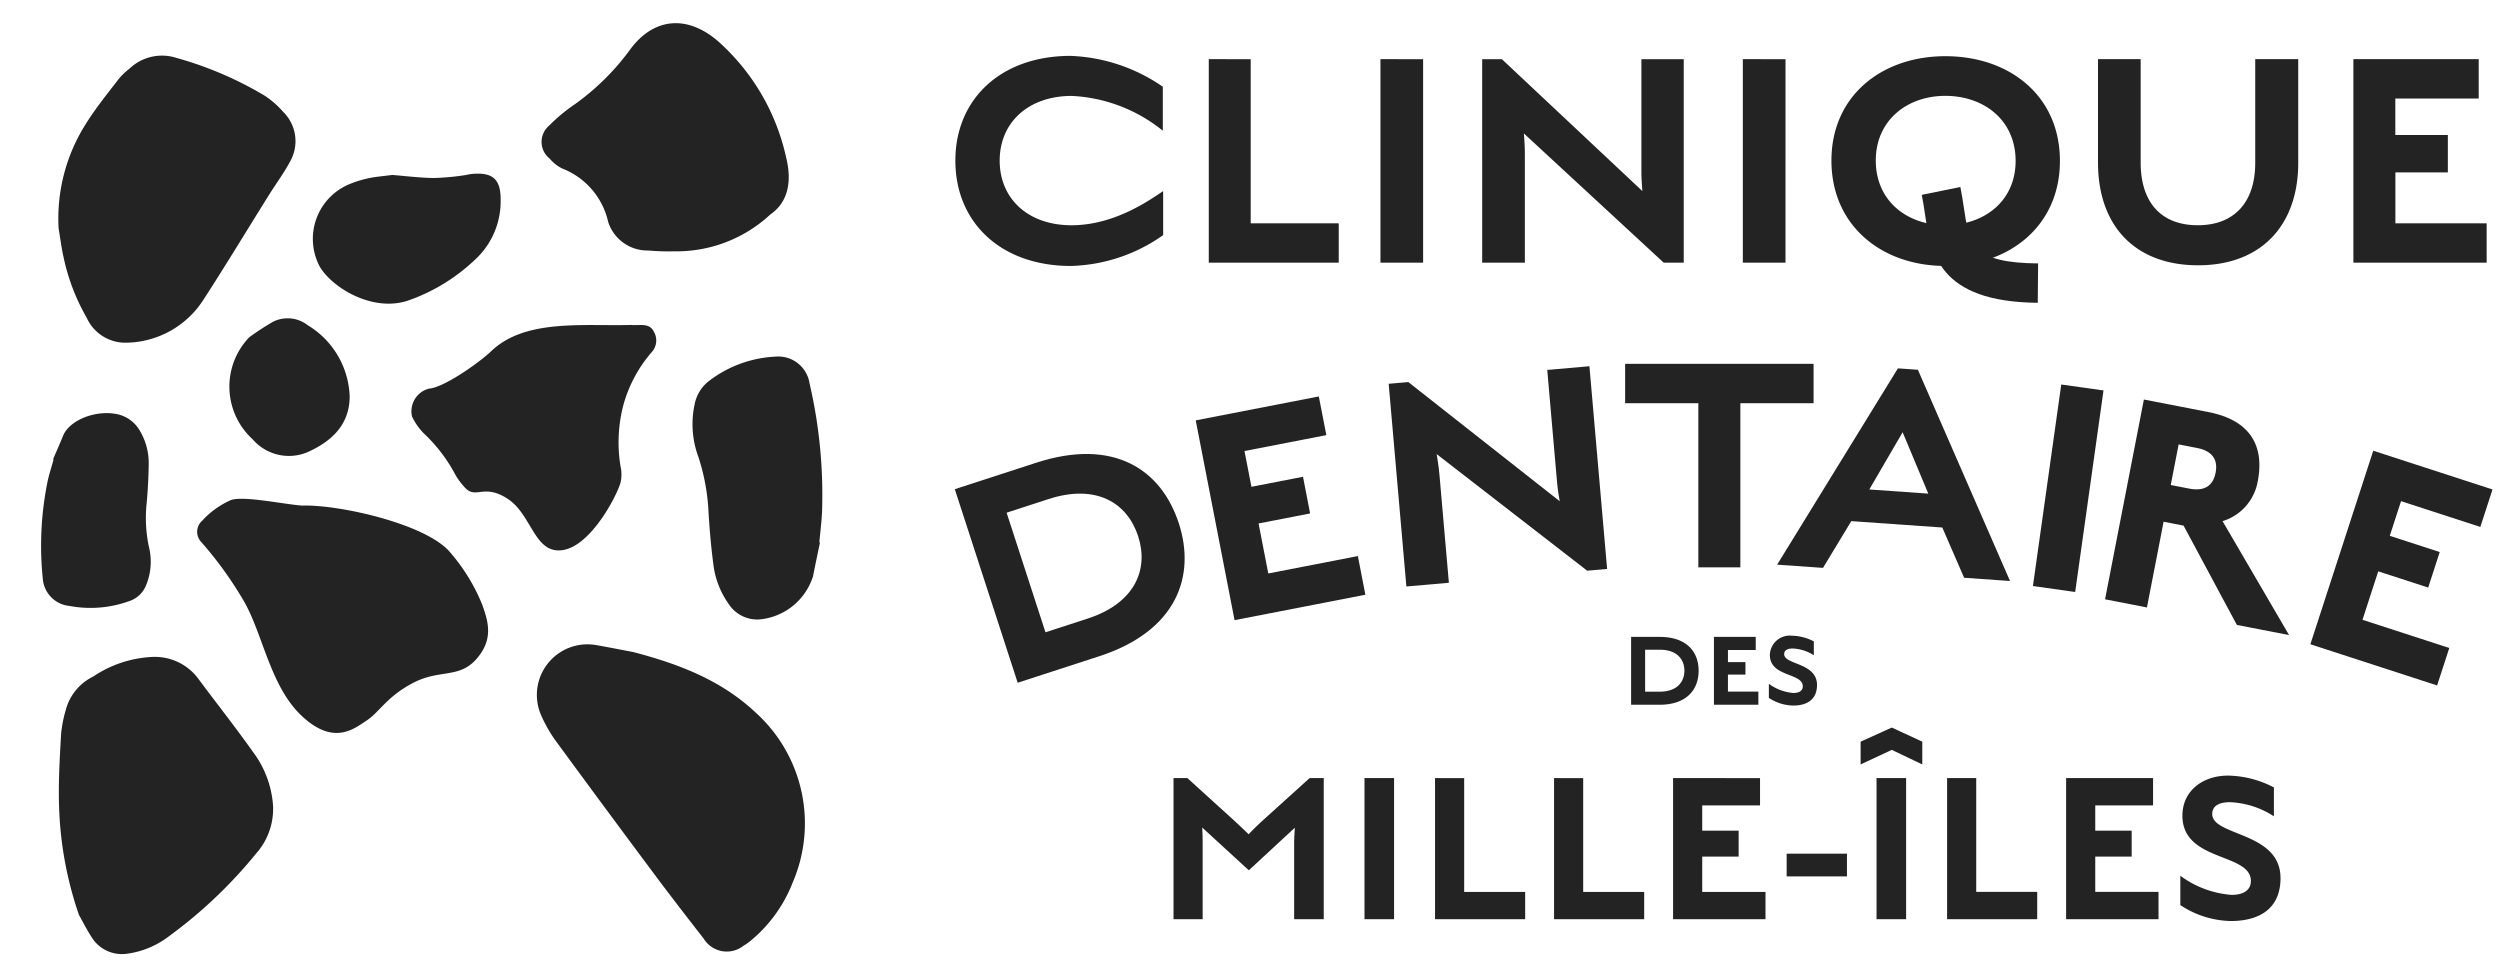 <svg xmlns="http://www.w3.org/2000/svg" width="178.917" height="69.214" viewBox="0 0 178.917 69.214">
  <g id="Groupe_3257" data-name="Groupe 3257" transform="translate(-285.666 -4138)">
    <g id="Groupe_3255" data-name="Groupe 3255" transform="translate(-17813.859 -12111.75)">
      <path id="Tracé_65126" data-name="Tracé 65126" d="M-116.532-35.542v5.473h2.117v-10.1h-1.01l-3.388,3.062c-.407.375-.8.766-.977.961-.163-.163-.538-.521-.994-.945l-3.388-3.078h-.994v10.1h2.085v-5.407c0-.489-.016-.945-.033-1.156l3.339,3.062,3.29-3.046C-116.5-36.357-116.532-35.868-116.532-35.542Zm5.033-4.626v10.1h2.117v-10.1Zm5.049,0v10.1H-100v-1.955h-4.365v-8.144Zm8.518,0v10.1h6.45v-1.955h-4.365v-8.144Zm8.518,0v10.1H-82.8v-1.955h-4.528v-2.525h2.606v-1.857h-2.606v-1.808h4.137v-1.955Zm8.128,5.407v1.629h4.316v-1.629Zm5.293-6.385,2.231-1.042,2.183,1.042v-1.629l-2.183-1.01-2.231,1.01Zm1.14.977v10.1h2.117v-10.1Zm5.049,0v10.1h6.45v-1.955h-4.365v-8.144Zm8.518,0v10.1h6.613v-1.955H-59.2v-2.525h2.606v-1.857H-59.2v-1.808h4.137v-1.955Zm15.343,7.15c0-3.323-4.886-2.981-4.886-4.577,0-.652.6-.847,1.27-.847a6.212,6.212,0,0,1,3.144,1.01V-39.5a7.332,7.332,0,0,0-3.274-.847c-1.841,0-3.274,1.108-3.274,2.867,0,3.323,4.9,2.639,4.9,4.675,0,.6-.456.994-1.384.994a7.038,7.038,0,0,1-3.665-1.368v2.1a6.762,6.762,0,0,0,3.616,1.14C-47.521-29.94-45.941-30.77-45.941-33.018Z" transform="translate(18308.676 16345.604)" fill="#232323"/>
      <path id="Tracé_65125" data-name="Tracé 65125" d="M-15.781-13.261c0-1.339-.83-2.427-2.788-2.427h-2.044v4.855h2.044C-16.611-10.834-15.781-11.946-15.781-13.261Zm-1.018-.008c0,.838-.572,1.5-1.754,1.5H-19.61v-3h1.057C-17.371-14.773-16.8-14.115-16.8-13.269Zm2.114-2.42v4.855h3.179v-.94h-2.177v-1.214h1.253v-.893h-1.253v-.869h1.989v-.94Zm7.376,3.438c0-1.6-2.349-1.433-2.349-2.2,0-.313.29-.407.611-.407a2.986,2.986,0,0,1,1.511.485v-.994a3.525,3.525,0,0,0-1.574-.407A1.424,1.424,0,0,0-10.683-14.4c0,1.6,2.357,1.269,2.357,2.247,0,.29-.219.478-.666.478a3.384,3.384,0,0,1-1.762-.658v1.01a3.251,3.251,0,0,0,1.738.548C-8.068-10.771-7.308-11.171-7.308-12.251Z" transform="translate(18236.871 16311.019)" fill="#232323"/>
      <g id="Groupe_3136" data-name="Groupe 3136" transform="translate(18167.857 16275.578)">
        <path id="Tracé_65124" data-name="Tracé 65124" d="M14.494,7.282C14.494,3.265,12,0,6.131,0H0V14.565H6.131C12,14.565,14.494,11.229,14.494,7.282ZM11.44,7.259c0,2.514-1.715,4.487-5.262,4.487H3.007v-9H6.178C9.726,2.749,11.44,4.722,11.44,7.259Z" transform="matrix(0.951, -0.309, 0.309, 0.951, 0, 9.182)" fill="#232323"/>
        <path id="Tracé_65123" data-name="Tracé 65123" d="M0,0V14.565H9.538V11.746H3.007V8.1H6.766V5.427H3.007V2.819H8.974V0Z" transform="translate(17.242 4.257) rotate(-11)" fill="#232323"/>
        <path id="Tracé_65119" data-name="Tracé 65119" d="M12.991,14.565h1.433V0h-3.03V8.1c0,.47.047,1.057.07,1.339L1.41,0H0V14.565H3.054V6.813c0-.611-.047-1.222-.07-1.5Z" transform="matrix(0.996, -0.087, 0.087, 0.996, 31.051, 1.638)" fill="#232323"/>
        <path id="Tracé_65120" data-name="Tracé 65120" d="M-13.279-31.935V-43.681h5.239V-46.5H-21.525v2.819h5.239v11.746Z" transform="translate(69.499 46.71)" fill="#232323"/>
        <path id="Tracé_65121" data-name="Tracé 65121" d="M11.6,11.135l1.809,3.477H16.7L9.068,0H7.635L0,14.612H3.289l1.785-3.477ZM6.2,8.786,8.293,4.534,10.43,8.786Z" transform="matrix(0.998, 0.07, -0.07, 0.998, 59.875, 0)" fill="#232323"/>
        <path id="Tracé_65122" data-name="Tracé 65122" d="M0,0V14.565H3.054V0Z" transform="translate(79.185 1.69) rotate(8)" fill="#232323"/>
        <path id="Tracé_65118" data-name="Tracé 65118" d="M4.51,8.316l5.1,6.249h3.806L7.188,7.47A3.636,3.636,0,0,0,9.115,4.182C9.115,1.9,8.034,0,4.7,0H0V14.565H3.054V8.316ZM6.037,4.158c0,.869-.423,1.48-1.644,1.48H3.054V2.678H4.393C5.638,2.678,6.037,3.336,6.037,4.158Z" transform="translate(85.099 2.765) rotate(11)" fill="#232323"/>
        <path id="Tracé_65117" data-name="Tracé 65117" d="M0,0V14.565H9.538V11.746H3.007V8.1H6.766V5.427H3.007V2.819H8.974V0Z" transform="matrix(0.951, 0.309, -0.309, 0.951, 101.514, 6.429)" fill="#232323"/>
      </g>
      <path id="Tracé_65116" data-name="Tracé 65116" d="M-160.142-34.424v-3.148c-.8.517-3.383,2.443-6.554,2.443-3.148,0-5.145-1.926-5.145-4.628s2.02-4.628,5.168-4.628a11.2,11.2,0,0,1,6.507,2.49v-3.148a12.416,12.416,0,0,0-6.6-2.208c-5.027,0-8.246,3.124-8.246,7.494,0,4.416,3.242,7.541,8.269,7.541A11.948,11.948,0,0,0-160.142-34.424Zm3.265-12.592V-32.45h9.3v-2.819h-6.3V-47.015Zm12.286,0V-32.45h3.054V-47.015Zm20.273,14.565h1.433V-47.015h-3.03v8.1c0,.47.047,1.057.07,1.339L-135.9-47.015h-1.41V-32.45h3.054V-40.2c0-.611-.047-1.222-.07-1.5Zm5.662-14.565V-32.45h3.054V-47.015Zm22.693,7.282c0-4.675-3.618-7.494-8.2-7.494-4.534,0-8.152,2.819-8.152,7.47,0,4.675,3.618,7.541,8.152,7.541C-99.581-32.215-95.963-35.081-95.963-39.733Zm-3.171,0c0,2.889-2.255,4.6-5.027,4.6-2.725,0-4.98-1.715-4.98-4.628,0-2.889,2.255-4.628,4.98-4.628C-101.389-44.384-99.134-42.646-99.134-39.733Zm20.226.141v-7.423h-3.077v7.423c0,2.8-1.48,4.463-4.111,4.463-2.655,0-4.088-1.668-4.088-4.487v-7.4h-3.054v7.4c0,4.534,2.655,7.353,7.165,7.353C-81.586-32.262-78.908-35.1-78.908-39.592Zm3.947-7.423V-32.45h9.538v-2.819h-6.531V-38.91H-68.2v-2.678h-3.759V-44.2h5.967v-2.819Z" transform="translate(18342.91 16301)" fill="#232323"/>
      <path id="Path_65116" data-name="Path 65116" d="M2354.092-17347.01c-7.13-.064-7.656-3.578-8.079-6.4-.065-.432-.131-.877-.222-1.326l2.762-.562c.1.5.176.992.248,1.471.395,2.635.593,3.957,5.316,4Z" transform="translate(15891.269 33618.43)" fill="#232323"/>
    </g>
    <g id="Groupe_3256" data-name="Groupe 3256" transform="translate(84.09 3686.046)">
      <path id="Tracé_64920" data-name="Tracé 64920" d="M9.352,3.628c2.116,1.531,6.282,6.592,6.3,9.242a13.306,13.306,0,0,1-.494,4.267c-.419,1.284-.9,2.488-2.739,2.833S9.9,18.9,7.793,18.52s-3.182.172-4.264.078S.566,18.578.079,15.5,1.5,9.151,1.874,6.441a26.87,26.87,0,0,0,.2-5.191A1.061,1.061,0,0,1,3.091.083,6.123,6.123,0,0,1,5.539.174c.862.2,2.86,2.59,3.814,3.453" transform="matrix(0.788, -0.616, 0.616, 0.788, 213.577, 491.04)" fill="#232323"/>
      <path id="Tracé_64914" data-name="Tracé 64914" d="M15.215,19.236c-3.528-.035-6.712-.466-9.637-2.118A10.682,10.682,0,0,1,.127,6,10.178,10.178,0,0,1,2.075,1.176,4.081,4.081,0,0,1,2.455.743,1.936,1.936,0,0,1,5.344.562C6.9,1.78,8.446,3,9.974,4.252Q14.557,8,19.107,11.787a10.007,10.007,0,0,1,1.385,1.464,3.622,3.622,0,0,1-2.568,5.825c-.983.07-1.967.116-2.709.159" transform="translate(256.981 520.959) rotate(-166)" fill="#232323"/>
      <path id="Tracé_64915" data-name="Tracé 64915" d="M4.01,0a26.131,26.131,0,0,1,7.661,1.423c1.677.575,3.3,1.313,4.92,2.043a9.549,9.549,0,0,1,1.686,1.1,3.711,3.711,0,0,1,1.286,2.5,8.252,8.252,0,0,1-.171,4.345,3.872,3.872,0,0,1-2.733,2.638c-2.06.574-4.1,1.216-6.173,1.742a7.216,7.216,0,0,1-4.2-.033A4.808,4.808,0,0,1,3.56,13.412a33.539,33.539,0,0,1-3.3-7.974A6.3,6.3,0,0,1,.174,2.227,2.546,2.546,0,0,1,2.186.276C2.888.13,3.606.059,4.01,0" transform="translate(208.661 521.168) rotate(-111)" fill="#232323"/>
      <path id="Tracé_64912" data-name="Tracé 64912" d="M17.354,8.463a12.649,12.649,0,0,1-2.51,7.408c-.763,1.047-1.66,2-2.518,2.971a4.85,4.85,0,0,1-.829.693,3.37,3.37,0,0,1-3.406.533A25.75,25.75,0,0,1,1.955,16.91,6.591,6.591,0,0,1,.742,15.681a2.933,2.933,0,0,1-.289-3.5c.5-.818,1.134-1.55,1.7-2.328C3.9,7.454,5.6,5.033,7.381,2.668A6.664,6.664,0,0,1,13.241.006,3.034,3.034,0,0,1,15.8,1.984a14.792,14.792,0,0,1,1.35,4.471c.1.665.135,1.339.2,2.008" transform="matrix(-0.998, 0.07, -0.07, -0.998, 223.683, 475.559)" fill="#232323"/>
      <path id="Tracé_64913" data-name="Tracé 64913" d="M.035,9.147A9.843,9.843,0,0,1,2.788,2.33,16.3,16.3,0,0,1,4.108,1,2.951,2.951,0,0,1,7.563.3a5.352,5.352,0,0,0,5.032.2A2.819,2.819,0,0,1,13.726.327,1.524,1.524,0,0,1,15.483,1.9a12.623,12.623,0,0,1-.142,2.437,17.454,17.454,0,0,0,.184,5.6c.492,2.805-1.051,4.629-3.879,4.931A15.586,15.586,0,0,1,2.24,12.754C.68,11.885-.191,10.668.035,9.147" transform="translate(250.039 473.568) rotate(-133)" fill="#232323"/>
      <path id="Tracé_64921" data-name="Tracé 64921" d="M9.5,0c.611.034,1.222.078,1.834.1,1.17.044,2.475,1.476,2.748,2.981a2.456,2.456,0,0,1-.547,2.067A4.513,4.513,0,0,1,11.5,6.556c-.861.3-1.735.566-2.612.8a10.019,10.019,0,0,0-2.9,1.212,4.389,4.389,0,0,1-2.752.765,1.938,1.938,0,0,1-1.4-.733A8.124,8.124,0,0,1,.041,4.687,2.115,2.115,0,0,1,1.16,2.261,23.045,23.045,0,0,1,7.883.174C8.421.1,8.962.085,9.5.042L9.5,0" transform="matrix(0.342, -0.94, 0.94, 0.342, 202.123, 493.754)" fill="#232323"/>
      <path id="Tracé_64916" data-name="Tracé 64916" d="M12.692,0c.816.038,1.632.087,2.449.112a4.437,4.437,0,0,1,3.67,3.326,2.43,2.43,0,0,1-.731,2.306,6.174,6.174,0,0,1-2.725,1.569c-1.15.34-2.317.631-3.489.89A14.928,14.928,0,0,0,8,9.554a6.741,6.741,0,0,1-3.675.854A2.779,2.779,0,0,1,2.45,9.591a8.48,8.48,0,0,1-2.4-4.362,2.264,2.264,0,0,1,1.5-2.707A35.333,35.333,0,0,1,10.528.194c.718-.077,1.441-.1,2.161-.147l0-.047" transform="translate(262.245 478.245) rotate(99)" fill="#232323"/>
      <path id="Tracé_64917" data-name="Tracé 64917" d="M390.178,171.058c.169,0,.337,0,.505,0,.419-.009.833,0,1.06.441a1.247,1.247,0,0,1-.072,1.429,9.731,9.731,0,0,0-2.084,3.834,10.559,10.559,0,0,0-.208,4.412,2.578,2.578,0,0,1-.009,1.194c-.291.974-2.134,4.523-4.154,4.8s-2.167-2.544-3.927-3.682-2.278.133-3.113-.87a4.619,4.619,0,0,1-.634-.874,11.225,11.225,0,0,0-2.222-2.91,4.418,4.418,0,0,1-.863-1.226,1.672,1.672,0,0,1,1.224-2c1.029-.067,3.545-1.819,4.453-2.687,2.452-2.343,6.7-1.76,10.044-1.87" transform="translate(-143.393 304.158)" fill="#232323"/>
      <path id="Tracé_64918" data-name="Tracé 64918" d="M7.672,9.192c-.848-.112-1.891-.3-2.942-.374a17.529,17.529,0,0,0-2.155.076c-.215.011-.428.066-.643.073C.459,9.012-.085,8.471.011,6.974a5.672,5.672,0,0,1,2.116-4.2A13.278,13.278,0,0,1,7.051.14c2.639-.689,5.413,1.307,6.155,2.809a4.239,4.239,0,0,1-2.357,5.712,7.707,7.707,0,0,1-1.461.381c-.5.084-1,.091-1.716.149" transform="translate(237.782 473.252) rotate(177)" fill="#232323"/>
      <path id="Tracé_64922" data-name="Tracé 64922" d="M5.176,0A19.4,19.4,0,0,1,7.129.482a2.337,2.337,0,0,1,1.531,2,6.194,6.194,0,0,1-1.7,5.681C5.461,9.537,3.71,9.379,2,8.657A3.427,3.427,0,0,1,0,5.152,5.1,5.1,0,0,1,5.176,0" transform="translate(215.885 479.875) rotate(-47)" fill="#232323"/>
    </g>
  </g>
</svg>
